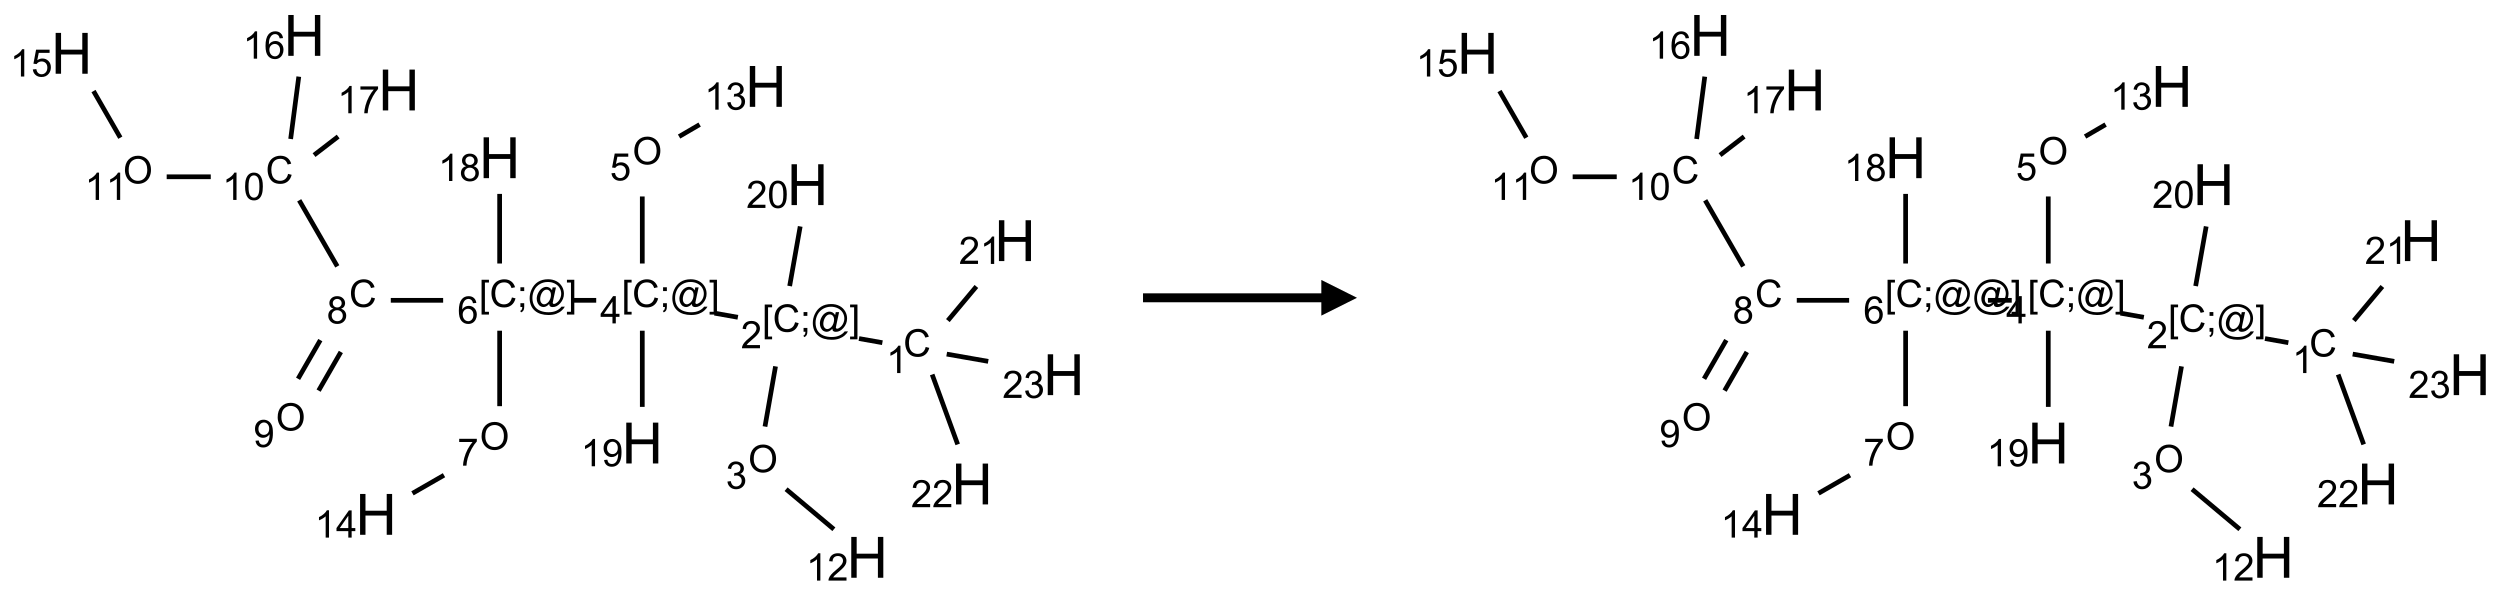<?xml version="1.0" encoding="UTF-8"?>
<svg xmlns="http://www.w3.org/2000/svg" xmlns:xlink="http://www.w3.org/1999/xlink" width="701" height="167" viewBox="0 0 701 167">
<defs>
<g>
<g id="glyph-0-0">
<path d="M 1.332 0 L 1.332 -6.668 L 6.668 -6.668 L 6.668 0 Z M 1.5 -0.168 L 6.5 -0.168 L 6.5 -6.5 L 1.5 -6.5 Z M 1.5 -0.168 "/>
</g>
<g id="glyph-0-1">
<path d="M 6.27 -2.676 L 7.281 -2.422 C 7.07 -1.594 6.688 -0.961 6.137 -0.523 C 5.586 -0.086 4.914 0.129 4.121 0.129 C 3.297 0.129 2.629 -0.039 2.113 -0.371 C 1.598 -0.707 1.203 -1.191 0.934 -1.828 C 0.664 -2.465 0.531 -3.145 0.531 -3.875 C 0.531 -4.672 0.684 -5.363 0.988 -5.957 C 1.293 -6.547 1.723 -6.996 2.285 -7.305 C 2.844 -7.613 3.461 -7.766 4.137 -7.766 C 4.898 -7.766 5.543 -7.57 6.062 -7.184 C 6.582 -6.793 6.945 -6.246 7.152 -5.543 L 6.156 -5.309 C 5.98 -5.863 5.723 -6.266 5.387 -6.52 C 5.051 -6.773 4.625 -6.902 4.113 -6.902 C 3.527 -6.902 3.039 -6.762 2.645 -6.48 C 2.25 -6.199 1.973 -5.82 1.812 -5.348 C 1.652 -4.871 1.574 -4.383 1.574 -3.879 C 1.574 -3.23 1.668 -2.664 1.855 -2.18 C 2.047 -1.695 2.34 -1.332 2.738 -1.094 C 3.137 -0.855 3.57 -0.734 4.035 -0.734 C 4.602 -0.734 5.082 -0.898 5.473 -1.223 C 5.867 -1.551 6.133 -2.035 6.27 -2.676 Z M 6.27 -2.676 "/>
</g>
<g id="glyph-0-2">
<path d="M 3.973 0 L 3.035 0 L 3.035 -5.973 C 2.809 -5.758 2.516 -5.543 2.148 -5.328 C 1.781 -5.113 1.453 -4.953 1.16 -4.844 L 1.16 -5.75 C 1.684 -5.996 2.145 -6.297 2.535 -6.645 C 2.93 -6.996 3.207 -7.336 3.371 -7.668 L 3.973 -7.668 Z M 3.973 0 "/>
</g>
<g id="glyph-0-3">
<path d="M 0.723 2.121 L 0.723 -7.637 L 2.793 -7.637 L 2.793 -6.859 L 1.66 -6.859 L 1.66 1.344 L 2.793 1.344 L 2.793 2.121 Z M 0.723 2.121 "/>
</g>
<g id="glyph-0-4">
<path d="M 0.949 -4.465 L 0.949 -5.531 L 2.016 -5.531 L 2.016 -4.465 Z M 0.949 0 L 0.949 -1.066 L 2.016 -1.066 L 2.016 0 C 2.016 0.391 1.945 0.711 1.809 0.949 C 1.668 1.191 1.449 1.379 1.145 1.512 L 0.887 1.109 C 1.082 1.023 1.23 0.895 1.324 0.727 C 1.418 0.559 1.469 0.316 1.48 0 Z M 0.949 0 "/>
</g>
<g id="glyph-0-5">
<path d="M 6.047 -0.848 C 5.82 -0.59 5.57 -0.379 5.289 -0.223 C 5.008 -0.062 4.73 0.016 4.449 0.016 C 4.141 0.016 3.84 -0.074 3.547 -0.254 C 3.254 -0.434 3.02 -0.715 2.836 -1.09 C 2.652 -1.465 2.562 -1.875 2.562 -2.324 C 2.562 -2.875 2.703 -3.43 2.988 -3.98 C 3.27 -4.535 3.621 -4.953 4.043 -5.23 C 4.461 -5.508 4.871 -5.645 5.266 -5.645 C 5.566 -5.645 5.855 -5.566 6.129 -5.41 C 6.402 -5.25 6.641 -5.012 6.84 -4.688 L 7.016 -5.496 L 7.949 -5.496 L 7.199 -2 C 7.094 -1.516 7.043 -1.246 7.043 -1.191 C 7.043 -1.098 7.078 -1.02 7.148 -0.949 C 7.219 -0.883 7.305 -0.848 7.406 -0.848 C 7.59 -0.848 7.832 -0.953 8.129 -1.168 C 8.527 -1.445 8.84 -1.816 9.07 -2.285 C 9.301 -2.75 9.418 -3.234 9.418 -3.73 C 9.418 -4.309 9.27 -4.852 8.973 -5.355 C 8.676 -5.859 8.23 -6.262 7.645 -6.562 C 7.055 -6.863 6.406 -7.016 5.691 -7.016 C 4.879 -7.016 4.137 -6.824 3.465 -6.445 C 2.793 -6.066 2.273 -5.52 1.902 -4.809 C 1.535 -4.098 1.348 -3.34 1.348 -2.527 C 1.348 -1.676 1.535 -0.941 1.902 -0.328 C 2.273 0.285 2.809 0.742 3.508 1.035 C 4.207 1.328 4.984 1.473 5.832 1.473 C 6.742 1.473 7.504 1.32 8.121 1.016 C 8.734 0.711 9.195 0.34 9.5 -0.098 L 10.441 -0.098 C 10.266 0.266 9.961 0.637 9.531 1.016 C 9.102 1.395 8.59 1.695 7.996 1.914 C 7.402 2.133 6.688 2.246 5.848 2.246 C 5.078 2.246 4.367 2.145 3.715 1.949 C 3.066 1.75 2.512 1.453 2.051 1.055 C 1.594 0.656 1.25 0.199 1.016 -0.316 C 0.723 -0.973 0.578 -1.684 0.578 -2.441 C 0.578 -3.289 0.75 -4.098 1.098 -4.863 C 1.523 -5.805 2.125 -6.527 2.902 -7.027 C 3.684 -7.527 4.629 -7.777 5.738 -7.777 C 6.602 -7.777 7.375 -7.602 8.059 -7.246 C 8.746 -6.895 9.285 -6.371 9.684 -5.672 C 10.02 -5.07 10.188 -4.418 10.188 -3.715 C 10.188 -2.707 9.832 -1.812 9.125 -1.031 C 8.492 -0.328 7.801 0.02 7.051 0.02 C 6.812 0.02 6.617 -0.016 6.473 -0.09 C 6.324 -0.16 6.215 -0.266 6.145 -0.402 C 6.102 -0.488 6.066 -0.637 6.047 -0.848 Z M 3.527 -2.262 C 3.527 -1.785 3.641 -1.414 3.863 -1.152 C 4.09 -0.887 4.348 -0.754 4.641 -0.754 C 4.836 -0.754 5.039 -0.812 5.254 -0.93 C 5.469 -1.047 5.676 -1.219 5.871 -1.449 C 6.066 -1.676 6.23 -1.969 6.355 -2.32 C 6.48 -2.672 6.543 -3.027 6.543 -3.379 C 6.543 -3.852 6.426 -4.219 6.191 -4.48 C 5.957 -4.738 5.672 -4.871 5.332 -4.871 C 5.109 -4.871 4.902 -4.812 4.707 -4.699 C 4.512 -4.586 4.32 -4.406 4.137 -4.156 C 3.953 -3.906 3.805 -3.602 3.691 -3.246 C 3.582 -2.887 3.527 -2.559 3.527 -2.262 Z M 3.527 -2.262 "/>
</g>
<g id="glyph-0-6">
<path d="M 2.27 2.121 L 0.203 2.121 L 0.203 1.344 L 1.332 1.344 L 1.332 -6.859 L 0.203 -6.859 L 0.203 -7.637 L 2.27 -7.637 Z M 2.27 2.121 "/>
</g>
<g id="glyph-0-7">
<path d="M 5.371 -0.902 L 5.371 0 L 0.324 0 C 0.316 -0.227 0.352 -0.441 0.434 -0.652 C 0.562 -0.996 0.766 -1.332 1.051 -1.668 C 1.332 -2 1.742 -2.387 2.277 -2.824 C 3.105 -3.504 3.668 -4.043 3.957 -4.441 C 4.25 -4.84 4.395 -5.215 4.395 -5.566 C 4.395 -5.938 4.262 -6.254 3.996 -6.508 C 3.73 -6.762 3.387 -6.891 2.957 -6.891 C 2.508 -6.891 2.145 -6.754 1.875 -6.484 C 1.605 -6.215 1.469 -5.84 1.465 -5.359 L 0.5 -5.457 C 0.566 -6.176 0.812 -6.727 1.246 -7.102 C 1.676 -7.477 2.254 -7.668 2.98 -7.668 C 3.711 -7.668 4.293 -7.465 4.719 -7.059 C 5.145 -6.652 5.359 -6.148 5.359 -5.547 C 5.359 -5.242 5.297 -4.941 5.172 -4.645 C 5.047 -4.352 4.84 -4.039 4.551 -3.715 C 4.262 -3.387 3.777 -2.938 3.105 -2.371 C 2.543 -1.898 2.18 -1.578 2.02 -1.41 C 1.859 -1.242 1.73 -1.07 1.625 -0.902 Z M 5.371 -0.902 "/>
</g>
<g id="glyph-0-8">
<path d="M 0.516 -3.719 C 0.516 -4.984 0.855 -5.977 1.535 -6.695 C 2.215 -7.414 3.094 -7.77 4.172 -7.77 C 4.875 -7.77 5.512 -7.602 6.078 -7.266 C 6.645 -6.93 7.074 -6.461 7.371 -5.855 C 7.668 -5.254 7.816 -4.57 7.816 -3.809 C 7.816 -3.035 7.66 -2.34 7.348 -1.73 C 7.035 -1.117 6.594 -0.656 6.02 -0.34 C 5.449 -0.027 4.828 0.129 4.168 0.129 C 3.449 0.129 2.805 -0.043 2.238 -0.391 C 1.672 -0.738 1.246 -1.211 0.953 -1.812 C 0.66 -2.414 0.516 -3.047 0.516 -3.719 Z M 1.559 -3.703 C 1.559 -2.781 1.805 -2.059 2.301 -1.527 C 2.793 -1 3.414 -0.734 4.16 -0.734 C 4.922 -0.734 5.547 -1 6.039 -1.535 C 6.531 -2.07 6.777 -2.828 6.777 -3.812 C 6.777 -4.434 6.672 -4.977 6.461 -5.441 C 6.25 -5.902 5.945 -6.262 5.539 -6.52 C 5.133 -6.773 4.68 -6.902 4.176 -6.902 C 3.461 -6.902 2.848 -6.656 2.332 -6.164 C 1.816 -5.672 1.559 -4.852 1.559 -3.703 Z M 1.559 -3.703 "/>
</g>
<g id="glyph-0-9">
<path d="M 0.449 -2.016 L 1.387 -2.141 C 1.492 -1.609 1.676 -1.227 1.934 -0.992 C 2.191 -0.758 2.508 -0.641 2.879 -0.641 C 3.32 -0.641 3.695 -0.793 3.996 -1.098 C 4.301 -1.402 4.453 -1.781 4.453 -2.234 C 4.453 -2.664 4.312 -3.02 4.031 -3.301 C 3.75 -3.578 3.391 -3.719 2.957 -3.719 C 2.781 -3.719 2.562 -3.684 2.297 -3.613 L 2.402 -4.438 C 2.465 -4.43 2.516 -4.426 2.551 -4.426 C 2.949 -4.426 3.312 -4.531 3.629 -4.738 C 3.949 -4.949 4.109 -5.27 4.109 -5.703 C 4.109 -6.047 3.992 -6.332 3.762 -6.559 C 3.527 -6.785 3.227 -6.895 2.859 -6.895 C 2.496 -6.895 2.191 -6.781 1.949 -6.551 C 1.707 -6.324 1.547 -5.98 1.48 -5.52 L 0.543 -5.688 C 0.656 -6.316 0.918 -6.805 1.324 -7.148 C 1.73 -7.492 2.234 -7.668 2.84 -7.668 C 3.254 -7.668 3.641 -7.578 3.988 -7.398 C 4.34 -7.219 4.609 -6.977 4.793 -6.668 C 4.98 -6.359 5.074 -6.031 5.074 -5.684 C 5.074 -5.352 4.984 -5.051 4.809 -4.781 C 4.629 -4.512 4.367 -4.297 4.02 -4.137 C 4.473 -4.031 4.824 -3.816 5.074 -3.488 C 5.324 -3.16 5.449 -2.75 5.449 -2.254 C 5.449 -1.59 5.203 -1.023 4.719 -0.559 C 4.234 -0.098 3.617 0.137 2.875 0.137 C 2.203 0.137 1.648 -0.062 1.207 -0.465 C 0.762 -0.863 0.512 -1.379 0.449 -2.016 Z M 0.449 -2.016 "/>
</g>
<g id="glyph-0-10">
<path d="M 3.449 0 L 3.449 -1.828 L 0.137 -1.828 L 0.137 -2.688 L 3.621 -7.637 L 4.387 -7.637 L 4.387 -2.688 L 5.418 -2.688 L 5.418 -1.828 L 4.387 -1.828 L 4.387 0 Z M 3.449 -2.688 L 3.449 -6.129 L 1.059 -2.688 Z M 3.449 -2.688 "/>
</g>
<g id="glyph-0-11">
<path d="M 0.441 -2 L 1.426 -2.082 C 1.5 -1.605 1.668 -1.242 1.934 -1.004 C 2.199 -0.762 2.52 -0.641 2.895 -0.641 C 3.348 -0.641 3.73 -0.812 4.043 -1.152 C 4.355 -1.492 4.512 -1.941 4.512 -2.504 C 4.512 -3.039 4.359 -3.461 4.059 -3.77 C 3.758 -4.078 3.367 -4.234 2.879 -4.234 C 2.578 -4.234 2.305 -4.164 2.062 -4.027 C 1.82 -3.891 1.629 -3.715 1.488 -3.496 L 0.609 -3.609 L 1.348 -7.531 L 5.145 -7.531 L 5.145 -6.637 L 2.098 -6.637 L 1.688 -4.582 C 2.145 -4.902 2.625 -5.062 3.129 -5.062 C 3.797 -5.062 4.359 -4.832 4.816 -4.371 C 5.277 -3.91 5.504 -3.312 5.504 -2.59 C 5.504 -1.898 5.305 -1.301 4.902 -0.797 C 4.41 -0.18 3.742 0.129 2.895 0.129 C 2.199 0.129 1.633 -0.062 1.195 -0.453 C 0.758 -0.844 0.504 -1.359 0.441 -2 Z M 0.441 -2 "/>
</g>
<g id="glyph-0-12">
<path d="M 5.309 -5.766 L 4.375 -5.691 C 4.293 -6.059 4.172 -6.328 4.02 -6.496 C 3.766 -6.762 3.453 -6.895 3.082 -6.895 C 2.785 -6.895 2.523 -6.812 2.297 -6.645 C 2 -6.43 1.77 -6.117 1.598 -5.703 C 1.43 -5.289 1.34 -4.703 1.332 -3.938 C 1.559 -4.281 1.836 -4.535 2.16 -4.703 C 2.488 -4.871 2.828 -4.953 3.188 -4.953 C 3.812 -4.953 4.344 -4.723 4.785 -4.262 C 5.223 -3.801 5.441 -3.207 5.441 -2.48 C 5.441 -2 5.34 -1.555 5.133 -1.145 C 4.926 -0.73 4.641 -0.418 4.281 -0.199 C 3.922 0.02 3.512 0.129 3.051 0.129 C 2.27 0.129 1.633 -0.156 1.141 -0.73 C 0.648 -1.305 0.402 -2.254 0.402 -3.574 C 0.402 -5.051 0.672 -6.121 1.219 -6.793 C 1.695 -7.375 2.336 -7.668 3.141 -7.668 C 3.742 -7.668 4.234 -7.5 4.617 -7.16 C 5 -6.824 5.23 -6.359 5.309 -5.766 Z M 1.48 -2.473 C 1.48 -2.152 1.547 -1.844 1.684 -1.547 C 1.82 -1.25 2.016 -1.027 2.262 -0.871 C 2.508 -0.719 2.766 -0.641 3.035 -0.641 C 3.434 -0.641 3.773 -0.801 4.059 -1.121 C 4.344 -1.441 4.484 -1.875 4.484 -2.422 C 4.484 -2.949 4.344 -3.367 4.062 -3.668 C 3.781 -3.973 3.426 -4.125 3 -4.125 C 2.578 -4.125 2.219 -3.973 1.922 -3.668 C 1.625 -3.363 1.48 -2.969 1.48 -2.473 Z M 1.48 -2.473 "/>
</g>
<g id="glyph-0-13">
<path d="M 0.504 -6.637 L 0.504 -7.535 L 5.449 -7.535 L 5.449 -6.809 C 4.961 -6.289 4.48 -5.602 4.004 -4.746 C 3.527 -3.887 3.156 -3.004 2.895 -2.098 C 2.707 -1.461 2.59 -0.762 2.535 0 L 1.574 0 C 1.582 -0.602 1.703 -1.328 1.926 -2.176 C 2.152 -3.027 2.477 -3.848 2.898 -4.637 C 3.32 -5.426 3.77 -6.094 4.246 -6.637 Z M 0.504 -6.637 "/>
</g>
<g id="glyph-0-14">
<path d="M 1.887 -4.141 C 1.496 -4.281 1.207 -4.484 1.02 -4.75 C 0.832 -5.016 0.738 -5.328 0.738 -5.699 C 0.738 -6.254 0.938 -6.719 1.34 -7.098 C 1.738 -7.477 2.27 -7.668 2.934 -7.668 C 3.598 -7.668 4.137 -7.473 4.543 -7.086 C 4.949 -6.699 5.152 -6.227 5.152 -5.672 C 5.152 -5.316 5.059 -5.008 4.871 -4.746 C 4.688 -4.484 4.406 -4.281 4.027 -4.141 C 4.496 -3.988 4.852 -3.742 5.098 -3.402 C 5.34 -3.062 5.465 -2.656 5.465 -2.184 C 5.465 -1.531 5.234 -0.98 4.77 -0.535 C 4.309 -0.09 3.703 0.129 2.949 0.129 C 2.195 0.129 1.586 -0.094 1.125 -0.539 C 0.664 -0.984 0.434 -1.543 0.434 -2.207 C 0.434 -2.703 0.559 -3.121 0.809 -3.457 C 1.062 -3.793 1.422 -4.02 1.887 -4.141 Z M 1.699 -5.73 C 1.699 -5.367 1.812 -5.074 2.047 -4.844 C 2.281 -4.613 2.582 -4.5 2.953 -4.5 C 3.312 -4.5 3.609 -4.613 3.84 -4.84 C 4.07 -5.066 4.188 -5.348 4.188 -5.676 C 4.188 -6.02 4.07 -6.309 3.832 -6.543 C 3.594 -6.777 3.297 -6.895 2.941 -6.895 C 2.586 -6.895 2.289 -6.781 2.051 -6.551 C 1.816 -6.324 1.699 -6.047 1.699 -5.73 Z M 1.395 -2.203 C 1.395 -1.938 1.461 -1.676 1.586 -1.426 C 1.711 -1.176 1.902 -0.984 2.152 -0.848 C 2.402 -0.711 2.672 -0.641 2.957 -0.641 C 3.406 -0.641 3.777 -0.785 4.066 -1.074 C 4.359 -1.363 4.504 -1.727 4.504 -2.172 C 4.504 -2.625 4.355 -2.996 4.055 -3.293 C 3.754 -3.586 3.379 -3.734 2.926 -3.734 C 2.484 -3.734 2.121 -3.59 1.832 -3.297 C 1.543 -3.004 1.395 -2.641 1.395 -2.203 Z M 1.395 -2.203 "/>
</g>
<g id="glyph-0-15">
<path d="M 0.582 -1.766 L 1.484 -1.848 C 1.562 -1.426 1.707 -1.117 1.922 -0.926 C 2.137 -0.734 2.414 -0.641 2.75 -0.641 C 3.039 -0.641 3.289 -0.707 3.508 -0.84 C 3.727 -0.973 3.902 -1.148 4.043 -1.367 C 4.18 -1.586 4.297 -1.887 4.391 -2.262 C 4.484 -2.637 4.531 -3.016 4.531 -3.406 C 4.531 -3.449 4.531 -3.512 4.527 -3.594 C 4.34 -3.297 4.082 -3.055 3.758 -2.867 C 3.434 -2.68 3.082 -2.59 2.703 -2.59 C 2.07 -2.59 1.535 -2.816 1.098 -3.277 C 0.66 -3.734 0.441 -4.34 0.441 -5.09 C 0.441 -5.863 0.672 -6.484 1.129 -6.957 C 1.586 -7.43 2.156 -7.668 2.844 -7.668 C 3.34 -7.668 3.793 -7.531 4.207 -7.266 C 4.617 -7 4.93 -6.617 5.145 -6.121 C 5.355 -5.629 5.465 -4.91 5.465 -3.973 C 5.465 -2.996 5.359 -2.223 5.145 -1.645 C 4.934 -1.066 4.617 -0.625 4.199 -0.324 C 3.781 -0.02 3.293 0.129 2.73 0.129 C 2.133 0.129 1.645 -0.035 1.266 -0.367 C 0.887 -0.699 0.66 -1.164 0.582 -1.766 Z M 4.422 -5.137 C 4.422 -5.676 4.277 -6.102 3.992 -6.418 C 3.707 -6.734 3.359 -6.891 2.957 -6.891 C 2.543 -6.891 2.18 -6.719 1.871 -6.379 C 1.562 -6.039 1.406 -5.598 1.406 -5.059 C 1.406 -4.57 1.555 -4.176 1.848 -3.871 C 2.141 -3.566 2.5 -3.418 2.934 -3.418 C 3.367 -3.418 3.723 -3.57 4.004 -3.871 C 4.281 -4.176 4.422 -4.598 4.422 -5.137 Z M 4.422 -5.137 "/>
</g>
<g id="glyph-0-16">
<path d="M 0.441 -3.766 C 0.441 -4.668 0.535 -5.395 0.723 -5.945 C 0.906 -6.496 1.184 -6.922 1.551 -7.219 C 1.918 -7.516 2.375 -7.668 2.934 -7.668 C 3.344 -7.668 3.703 -7.586 4.012 -7.418 C 4.32 -7.254 4.574 -7.016 4.777 -6.707 C 4.977 -6.395 5.137 -6.016 5.25 -5.57 C 5.363 -5.125 5.422 -4.523 5.422 -3.766 C 5.422 -2.871 5.328 -2.148 5.145 -1.598 C 4.961 -1.047 4.688 -0.621 4.32 -0.32 C 3.953 -0.02 3.492 0.129 2.934 0.129 C 2.195 0.129 1.617 -0.133 1.199 -0.66 C 0.695 -1.297 0.441 -2.332 0.441 -3.766 Z M 1.406 -3.766 C 1.406 -2.512 1.555 -1.68 1.848 -1.262 C 2.141 -0.848 2.5 -0.641 2.934 -0.641 C 3.363 -0.641 3.727 -0.848 4.02 -1.266 C 4.312 -1.684 4.457 -2.516 4.457 -3.766 C 4.457 -5.023 4.312 -5.859 4.02 -6.27 C 3.727 -6.684 3.359 -6.891 2.922 -6.891 C 2.492 -6.891 2.148 -6.707 1.891 -6.344 C 1.566 -5.879 1.406 -5.02 1.406 -3.766 Z M 1.406 -3.766 "/>
</g>
<g id="glyph-1-0">
<path d="M 2 0 L 2 -10 L 10 -10 L 10 0 Z M 2.25 -0.25 L 9.75 -0.25 L 9.75 -9.75 L 2.25 -9.75 Z M 2.25 -0.25 "/>
</g>
<g id="glyph-1-1">
<path d="M 1.281 0 L 1.281 -11.453 L 2.797 -11.453 L 2.797 -6.75 L 8.75 -6.75 L 8.75 -11.453 L 10.266 -11.453 L 10.266 0 L 8.75 0 L 8.75 -5.398 L 2.797 -5.398 L 2.797 0 Z M 1.281 0 "/>
</g>
</g>
</defs>
<path fill="none" stroke-width="0.033" stroke-linecap="butt" stroke-linejoin="miter" stroke="rgb(0%, 0%, 0%)" stroke-opacity="1" stroke-miterlimit="10" d="M 5.683 2.154 L 5.519 2.125 " transform="matrix(40, 0, 0, 40, 20.098, 9.93)"/>
<path fill="none" stroke-width="0.033" stroke-linecap="butt" stroke-linejoin="miter" stroke="rgb(0%, 0%, 0%)" stroke-opacity="1" stroke-miterlimit="10" d="M 4.934 2.32 L 4.86 2.742 " transform="matrix(40, 0, 0, 40, 20.098, 9.93)"/>
<path fill="none" stroke-width="0.033" stroke-linecap="butt" stroke-linejoin="miter" stroke="rgb(0%, 0%, 0%)" stroke-opacity="1" stroke-miterlimit="10" d="M 5.008 3.181 L 5.343 3.462 " transform="matrix(40, 0, 0, 40, 20.098, 9.93)"/>
<path fill="none" stroke-width="0.033" stroke-linecap="butt" stroke-linejoin="miter" stroke="rgb(0%, 0%, 0%)" stroke-opacity="1" stroke-miterlimit="10" d="M 4.67 1.976 L 4.506 1.947 " transform="matrix(40, 0, 0, 40, 20.098, 9.93)"/>
<path fill="none" stroke-width="0.033" stroke-linecap="butt" stroke-linejoin="miter" stroke="rgb(0%, 0%, 0%)" stroke-opacity="1" stroke-miterlimit="10" d="M 4 1.599 L 4 1.129 " transform="matrix(40, 0, 0, 40, 20.098, 9.93)"/>
<path fill="none" stroke-width="0.033" stroke-linecap="butt" stroke-linejoin="miter" stroke="rgb(0%, 0%, 0%)" stroke-opacity="1" stroke-miterlimit="10" d="M 4.258 0.709 L 4.402 0.625 " transform="matrix(40, 0, 0, 40, 20.098, 9.93)"/>
<path fill="none" stroke-width="0.033" stroke-linecap="butt" stroke-linejoin="miter" stroke="rgb(0%, 0%, 0%)" stroke-opacity="1" stroke-miterlimit="10" d="M 3.677 1.857 L 3.51 1.857 " transform="matrix(40, 0, 0, 40, 20.098, 9.93)"/>
<path fill="none" stroke-width="0.033" stroke-linecap="butt" stroke-linejoin="miter" stroke="rgb(0%, 0%, 0%)" stroke-opacity="1" stroke-miterlimit="10" d="M 3 2.07 L 3 2.599 " transform="matrix(40, 0, 0, 40, 20.098, 9.93)"/>
<path fill="none" stroke-width="0.033" stroke-linecap="butt" stroke-linejoin="miter" stroke="rgb(0%, 0%, 0%)" stroke-opacity="1" stroke-miterlimit="10" d="M 2.61 3.083 L 2.389 3.21 " transform="matrix(40, 0, 0, 40, 20.098, 9.93)"/>
<path fill="none" stroke-width="0.033" stroke-linecap="butt" stroke-linejoin="miter" stroke="rgb(0%, 0%, 0%)" stroke-opacity="1" stroke-miterlimit="10" d="M 2.604 1.857 L 2.237 1.857 " transform="matrix(40, 0, 0, 40, 20.098, 9.93)"/>
<path fill="none" stroke-width="0.033" stroke-linecap="butt" stroke-linejoin="miter" stroke="rgb(0%, 0%, 0%)" stroke-opacity="1" stroke-miterlimit="10" d="M 1.743 2.136 L 1.587 2.407 " transform="matrix(40, 0, 0, 40, 20.098, 9.93)"/>
<path fill="none" stroke-width="0.033" stroke-linecap="butt" stroke-linejoin="miter" stroke="rgb(0%, 0%, 0%)" stroke-opacity="1" stroke-miterlimit="10" d="M 1.887 2.219 L 1.731 2.49 " transform="matrix(40, 0, 0, 40, 20.098, 9.93)"/>
<path fill="none" stroke-width="0.033" stroke-linecap="butt" stroke-linejoin="miter" stroke="rgb(0%, 0%, 0%)" stroke-opacity="1" stroke-miterlimit="10" d="M 1.862 1.619 L 1.595 1.156 " transform="matrix(40, 0, 0, 40, 20.098, 9.93)"/>
<path fill="none" stroke-width="0.033" stroke-linecap="butt" stroke-linejoin="miter" stroke="rgb(0%, 0%, 0%)" stroke-opacity="1" stroke-miterlimit="10" d="M 0.975 0.991 L 0.666 0.991 " transform="matrix(40, 0, 0, 40, 20.098, 9.93)"/>
<path fill="none" stroke-width="0.033" stroke-linecap="butt" stroke-linejoin="miter" stroke="rgb(0%, 0%, 0%)" stroke-opacity="1" stroke-miterlimit="10" d="M 0.341 0.717 L 0.153 0.39 " transform="matrix(40, 0, 0, 40, 20.098, 9.93)"/>
<path fill="none" stroke-width="0.033" stroke-linecap="butt" stroke-linejoin="miter" stroke="rgb(0%, 0%, 0%)" stroke-opacity="1" stroke-miterlimit="10" d="M 1.535 0.726 L 1.592 0.289 " transform="matrix(40, 0, 0, 40, 20.098, 9.93)"/>
<path fill="none" stroke-width="0.033" stroke-linecap="butt" stroke-linejoin="miter" stroke="rgb(0%, 0%, 0%)" stroke-opacity="1" stroke-miterlimit="10" d="M 1.699 0.839 L 1.868 0.709 " transform="matrix(40, 0, 0, 40, 20.098, 9.93)"/>
<path fill="none" stroke-width="0.033" stroke-linecap="butt" stroke-linejoin="miter" stroke="rgb(0%, 0%, 0%)" stroke-opacity="1" stroke-miterlimit="10" d="M 3 1.599 L 3 1.111 " transform="matrix(40, 0, 0, 40, 20.098, 9.93)"/>
<path fill="none" stroke-width="0.033" stroke-linecap="butt" stroke-linejoin="miter" stroke="rgb(0%, 0%, 0%)" stroke-opacity="1" stroke-miterlimit="10" d="M 4 2.07 L 4 2.604 " transform="matrix(40, 0, 0, 40, 20.098, 9.93)"/>
<path fill="none" stroke-width="0.033" stroke-linecap="butt" stroke-linejoin="miter" stroke="rgb(0%, 0%, 0%)" stroke-opacity="1" stroke-miterlimit="10" d="M 5.033 1.757 L 5.107 1.339 " transform="matrix(40, 0, 0, 40, 20.098, 9.93)"/>
<path fill="none" stroke-width="0.033" stroke-linecap="butt" stroke-linejoin="miter" stroke="rgb(0%, 0%, 0%)" stroke-opacity="1" stroke-miterlimit="10" d="M 6.142 1.999 L 6.342 1.76 " transform="matrix(40, 0, 0, 40, 20.098, 9.93)"/>
<path fill="none" stroke-width="0.033" stroke-linecap="butt" stroke-linejoin="miter" stroke="rgb(0%, 0%, 0%)" stroke-opacity="1" stroke-miterlimit="10" d="M 6.032 2.377 L 6.211 2.867 " transform="matrix(40, 0, 0, 40, 20.098, 9.93)"/>
<path fill="none" stroke-width="0.033" stroke-linecap="butt" stroke-linejoin="miter" stroke="rgb(0%, 0%, 0%)" stroke-opacity="1" stroke-miterlimit="10" d="M 6.134 2.234 L 6.425 2.285 " transform="matrix(40, 0, 0, 40, 20.098, 9.93)"/>
<g fill="rgb(0%, 0%, 0%)" fill-opacity="1">
<use xlink:href="#glyph-0-1" x="253.289" y="99.965"/>
</g>
<g fill="rgb(0%, 0%, 0%)" fill-opacity="1">
<use xlink:href="#glyph-0-2" x="248.512" y="104.602"/>
</g>
<g fill="rgb(0%, 0%, 0%)" fill-opacity="1">
<use xlink:href="#glyph-0-3" x="213.703" y="93.027"/>
<use xlink:href="#glyph-0-1" x="216.667" y="93.027"/>
<use xlink:href="#glyph-0-4" x="224.37" y="93.027"/>
<use xlink:href="#glyph-0-5" x="227.333" y="93.027"/>
<use xlink:href="#glyph-0-6" x="238.161" y="93.027"/>
</g>
<g fill="rgb(0%, 0%, 0%)" fill-opacity="1">
<use xlink:href="#glyph-0-7" x="207.727" y="97.656"/>
</g>
<g fill="rgb(0%, 0%, 0%)" fill-opacity="1">
<use xlink:href="#glyph-0-8" x="209.789" y="132.414"/>
</g>
<g fill="rgb(0%, 0%, 0%)" fill-opacity="1">
<use xlink:href="#glyph-0-9" x="203.523" y="137.047"/>
</g>
<g fill="rgb(0%, 0%, 0%)" fill-opacity="1">
<use xlink:href="#glyph-1-1" x="237.414" y="162.004"/>
</g>
<g fill="rgb(0%, 0%, 0%)" fill-opacity="1">
<use xlink:href="#glyph-0-2" x="226.055" y="162.797"/>
<use xlink:href="#glyph-0-7" x="231.987" y="162.797"/>
</g>
<g fill="rgb(0%, 0%, 0%)" fill-opacity="1">
<use xlink:href="#glyph-0-3" x="174.309" y="86.082"/>
<use xlink:href="#glyph-0-1" x="177.272" y="86.082"/>
<use xlink:href="#glyph-0-4" x="184.975" y="86.082"/>
<use xlink:href="#glyph-0-5" x="187.939" y="86.082"/>
<use xlink:href="#glyph-0-6" x="198.767" y="86.082"/>
</g>
<g fill="rgb(0%, 0%, 0%)" fill-opacity="1">
<use xlink:href="#glyph-0-10" x="168.285" y="90.68"/>
</g>
<g fill="rgb(0%, 0%, 0%)" fill-opacity="1">
<use xlink:href="#glyph-0-8" x="177.344" y="46.078"/>
</g>
<g fill="rgb(0%, 0%, 0%)" fill-opacity="1">
<use xlink:href="#glyph-0-11" x="171.02" y="50.578"/>
</g>
<g fill="rgb(0%, 0%, 0%)" fill-opacity="1">
<use xlink:href="#glyph-1-1" x="208.965" y="29.957"/>
</g>
<g fill="rgb(0%, 0%, 0%)" fill-opacity="1">
<use xlink:href="#glyph-0-2" x="197.531" y="30.75"/>
<use xlink:href="#glyph-0-9" x="203.464" y="30.75"/>
</g>
<g fill="rgb(0%, 0%, 0%)" fill-opacity="1">
<use xlink:href="#glyph-0-3" x="134.309" y="86.082"/>
<use xlink:href="#glyph-0-1" x="137.272" y="86.082"/>
<use xlink:href="#glyph-0-4" x="144.975" y="86.082"/>
<use xlink:href="#glyph-0-5" x="147.939" y="86.082"/>
<use xlink:href="#glyph-0-6" x="158.767" y="86.082"/>
</g>
<g fill="rgb(0%, 0%, 0%)" fill-opacity="1">
<use xlink:href="#glyph-0-12" x="128.258" y="90.711"/>
</g>
<g fill="rgb(0%, 0%, 0%)" fill-opacity="1">
<use xlink:href="#glyph-0-8" x="134.52" y="126.078"/>
</g>
<g fill="rgb(0%, 0%, 0%)" fill-opacity="1">
<use xlink:href="#glyph-0-13" x="128.254" y="130.582"/>
</g>
<g fill="rgb(0%, 0%, 0%)" fill-opacity="1">
<use xlink:href="#glyph-1-1" x="99.684" y="149.957"/>
</g>
<g fill="rgb(0%, 0%, 0%)" fill-opacity="1">
<use xlink:href="#glyph-0-2" x="88.281" y="150.75"/>
<use xlink:href="#glyph-0-10" x="94.214" y="150.75"/>
</g>
<g fill="rgb(0%, 0%, 0%)" fill-opacity="1">
<use xlink:href="#glyph-0-1" x="97.879" y="86.074"/>
</g>
<g fill="rgb(0%, 0%, 0%)" fill-opacity="1">
<use xlink:href="#glyph-0-14" x="91.613" y="90.711"/>
</g>
<g fill="rgb(0%, 0%, 0%)" fill-opacity="1">
<use xlink:href="#glyph-0-8" x="77.344" y="120.719"/>
</g>
<g fill="rgb(0%, 0%, 0%)" fill-opacity="1">
<use xlink:href="#glyph-0-15" x="71.059" y="125.352"/>
</g>
<g fill="rgb(0%, 0%, 0%)" fill-opacity="1">
<use xlink:href="#glyph-0-1" x="74.504" y="51.434"/>
</g>
<g fill="rgb(0%, 0%, 0%)" fill-opacity="1">
<use xlink:href="#glyph-0-2" x="62.348" y="56.066"/>
<use xlink:href="#glyph-0-16" x="68.28" y="56.066"/>
</g>
<g fill="rgb(0%, 0%, 0%)" fill-opacity="1">
<use xlink:href="#glyph-0-8" x="34.52" y="51.438"/>
</g>
<g fill="rgb(0%, 0%, 0%)" fill-opacity="1">
<use xlink:href="#glyph-0-2" x="23.793" y="56.066"/>
<use xlink:href="#glyph-0-2" x="29.725" y="56.066"/>
</g>
<g fill="rgb(0%, 0%, 0%)" fill-opacity="1">
<use xlink:href="#glyph-1-1" x="14.324" y="20.676"/>
</g>
<g fill="rgb(0%, 0%, 0%)" fill-opacity="1">
<use xlink:href="#glyph-0-2" x="2.832" y="21.465"/>
<use xlink:href="#glyph-0-11" x="8.764" y="21.465"/>
</g>
<g fill="rgb(0%, 0%, 0%)" fill-opacity="1">
<use xlink:href="#glyph-1-1" x="79.547" y="15.656"/>
</g>
<g fill="rgb(0%, 0%, 0%)" fill-opacity="1">
<use xlink:href="#glyph-0-2" x="68.117" y="16.449"/>
<use xlink:href="#glyph-0-12" x="74.049" y="16.449"/>
</g>
<g fill="rgb(0%, 0%, 0%)" fill-opacity="1">
<use xlink:href="#glyph-1-1" x="106.059" y="30.965"/>
</g>
<g fill="rgb(0%, 0%, 0%)" fill-opacity="1">
<use xlink:href="#glyph-0-2" x="94.625" y="31.758"/>
<use xlink:href="#glyph-0-13" x="100.557" y="31.758"/>
</g>
<g fill="rgb(0%, 0%, 0%)" fill-opacity="1">
<use xlink:href="#glyph-1-1" x="134.324" y="49.957"/>
</g>
<g fill="rgb(0%, 0%, 0%)" fill-opacity="1">
<use xlink:href="#glyph-0-2" x="122.875" y="50.75"/>
<use xlink:href="#glyph-0-14" x="128.807" y="50.75"/>
</g>
<g fill="rgb(0%, 0%, 0%)" fill-opacity="1">
<use xlink:href="#glyph-1-1" x="174.324" y="129.957"/>
</g>
<g fill="rgb(0%, 0%, 0%)" fill-opacity="1">
<use xlink:href="#glyph-0-2" x="162.875" y="130.75"/>
<use xlink:href="#glyph-0-15" x="168.807" y="130.75"/>
</g>
<g fill="rgb(0%, 0%, 0%)" fill-opacity="1">
<use xlink:href="#glyph-1-1" x="220.664" y="57.508"/>
</g>
<g fill="rgb(0%, 0%, 0%)" fill-opacity="1">
<use xlink:href="#glyph-0-7" x="209.258" y="58.301"/>
<use xlink:href="#glyph-0-16" x="215.19" y="58.301"/>
</g>
<g fill="rgb(0%, 0%, 0%)" fill-opacity="1">
<use xlink:href="#glyph-1-1" x="278.82" y="73.207"/>
</g>
<g fill="rgb(0%, 0%, 0%)" fill-opacity="1">
<use xlink:href="#glyph-0-7" x="268.863" y="74"/>
<use xlink:href="#glyph-0-2" x="274.796" y="74"/>
</g>
<g fill="rgb(0%, 0%, 0%)" fill-opacity="1">
<use xlink:href="#glyph-1-1" x="266.789" y="141.438"/>
</g>
<g fill="rgb(0%, 0%, 0%)" fill-opacity="1">
<use xlink:href="#glyph-0-7" x="255.438" y="142.227"/>
<use xlink:href="#glyph-0-7" x="261.37" y="142.227"/>
</g>
<g fill="rgb(0%, 0%, 0%)" fill-opacity="1">
<use xlink:href="#glyph-1-1" x="292.504" y="110.793"/>
</g>
<g fill="rgb(0%, 0%, 0%)" fill-opacity="1">
<use xlink:href="#glyph-0-7" x="281.07" y="111.586"/>
<use xlink:href="#glyph-0-9" x="287.003" y="111.586"/>
</g>
<path fill-rule="nonzero" fill="rgb(0%, 0%, 0%)" fill-opacity="1" d="M 320.5 84.75 L 370.5 84.75 L 370.5 88.5 L 380.5 83.5 L 370.5 78.5 L 370.5 82.25 L 320.5 82.25 "/>
<path fill="none" stroke-width="0.033" stroke-linecap="butt" stroke-linejoin="miter" stroke="rgb(0%, 0%, 0%)" stroke-opacity="1" stroke-miterlimit="10" d="M 5.683 2.154 L 5.519 2.125 " transform="matrix(40, 0, 0, 40, 414.336, 9.93)"/>
<path fill="none" stroke-width="0.033" stroke-linecap="butt" stroke-linejoin="miter" stroke="rgb(0%, 0%, 0%)" stroke-opacity="1" stroke-miterlimit="10" d="M 4.934 2.32 L 4.86 2.742 " transform="matrix(40, 0, 0, 40, 414.336, 9.93)"/>
<path fill="none" stroke-width="0.033" stroke-linecap="butt" stroke-linejoin="miter" stroke="rgb(0%, 0%, 0%)" stroke-opacity="1" stroke-miterlimit="10" d="M 5.008 3.181 L 5.343 3.462 " transform="matrix(40, 0, 0, 40, 414.336, 9.93)"/>
<path fill="none" stroke-width="0.033" stroke-linecap="butt" stroke-linejoin="miter" stroke="rgb(0%, 0%, 0%)" stroke-opacity="1" stroke-miterlimit="10" d="M 4.67 1.976 L 4.506 1.947 " transform="matrix(40, 0, 0, 40, 414.336, 9.93)"/>
<path fill="none" stroke-width="0.033" stroke-linecap="butt" stroke-linejoin="miter" stroke="rgb(0%, 0%, 0%)" stroke-opacity="1" stroke-miterlimit="10" d="M 4 1.599 L 4 1.129 " transform="matrix(40, 0, 0, 40, 414.336, 9.93)"/>
<path fill="none" stroke-width="0.033" stroke-linecap="butt" stroke-linejoin="miter" stroke="rgb(0%, 0%, 0%)" stroke-opacity="1" stroke-miterlimit="10" d="M 4.258 0.709 L 4.402 0.625 " transform="matrix(40, 0, 0, 40, 414.336, 9.93)"/>
<path fill="none" stroke-width="0.033" stroke-linecap="butt" stroke-linejoin="miter" stroke="rgb(0%, 0%, 0%)" stroke-opacity="1" stroke-miterlimit="10" d="M 3.744 1.857 L 3.577 1.857 " transform="matrix(40, 0, 0, 40, 414.336, 9.93)"/>
<path fill="none" stroke-width="0.033" stroke-linecap="butt" stroke-linejoin="miter" stroke="rgb(0%, 0%, 0%)" stroke-opacity="1" stroke-miterlimit="10" d="M 3 2.07 L 3 2.599 " transform="matrix(40, 0, 0, 40, 414.336, 9.93)"/>
<path fill="none" stroke-width="0.033" stroke-linecap="butt" stroke-linejoin="miter" stroke="rgb(0%, 0%, 0%)" stroke-opacity="1" stroke-miterlimit="10" d="M 2.61 3.083 L 2.389 3.21 " transform="matrix(40, 0, 0, 40, 414.336, 9.93)"/>
<path fill="none" stroke-width="0.033" stroke-linecap="butt" stroke-linejoin="miter" stroke="rgb(0%, 0%, 0%)" stroke-opacity="1" stroke-miterlimit="10" d="M 2.604 1.857 L 2.237 1.857 " transform="matrix(40, 0, 0, 40, 414.336, 9.93)"/>
<path fill="none" stroke-width="0.033" stroke-linecap="butt" stroke-linejoin="miter" stroke="rgb(0%, 0%, 0%)" stroke-opacity="1" stroke-miterlimit="10" d="M 1.743 2.136 L 1.587 2.407 " transform="matrix(40, 0, 0, 40, 414.336, 9.93)"/>
<path fill="none" stroke-width="0.033" stroke-linecap="butt" stroke-linejoin="miter" stroke="rgb(0%, 0%, 0%)" stroke-opacity="1" stroke-miterlimit="10" d="M 1.887 2.219 L 1.731 2.49 " transform="matrix(40, 0, 0, 40, 414.336, 9.93)"/>
<path fill="none" stroke-width="0.033" stroke-linecap="butt" stroke-linejoin="miter" stroke="rgb(0%, 0%, 0%)" stroke-opacity="1" stroke-miterlimit="10" d="M 1.862 1.619 L 1.595 1.156 " transform="matrix(40, 0, 0, 40, 414.336, 9.93)"/>
<path fill="none" stroke-width="0.033" stroke-linecap="butt" stroke-linejoin="miter" stroke="rgb(0%, 0%, 0%)" stroke-opacity="1" stroke-miterlimit="10" d="M 0.975 0.991 L 0.666 0.991 " transform="matrix(40, 0, 0, 40, 414.336, 9.93)"/>
<path fill="none" stroke-width="0.033" stroke-linecap="butt" stroke-linejoin="miter" stroke="rgb(0%, 0%, 0%)" stroke-opacity="1" stroke-miterlimit="10" d="M 0.341 0.717 L 0.153 0.39 " transform="matrix(40, 0, 0, 40, 414.336, 9.93)"/>
<path fill="none" stroke-width="0.033" stroke-linecap="butt" stroke-linejoin="miter" stroke="rgb(0%, 0%, 0%)" stroke-opacity="1" stroke-miterlimit="10" d="M 1.535 0.726 L 1.592 0.289 " transform="matrix(40, 0, 0, 40, 414.336, 9.93)"/>
<path fill="none" stroke-width="0.033" stroke-linecap="butt" stroke-linejoin="miter" stroke="rgb(0%, 0%, 0%)" stroke-opacity="1" stroke-miterlimit="10" d="M 1.699 0.839 L 1.868 0.709 " transform="matrix(40, 0, 0, 40, 414.336, 9.93)"/>
<path fill="none" stroke-width="0.033" stroke-linecap="butt" stroke-linejoin="miter" stroke="rgb(0%, 0%, 0%)" stroke-opacity="1" stroke-miterlimit="10" d="M 3 1.599 L 3 1.111 " transform="matrix(40, 0, 0, 40, 414.336, 9.93)"/>
<path fill="none" stroke-width="0.033" stroke-linecap="butt" stroke-linejoin="miter" stroke="rgb(0%, 0%, 0%)" stroke-opacity="1" stroke-miterlimit="10" d="M 4 2.07 L 4 2.604 " transform="matrix(40, 0, 0, 40, 414.336, 9.93)"/>
<path fill="none" stroke-width="0.033" stroke-linecap="butt" stroke-linejoin="miter" stroke="rgb(0%, 0%, 0%)" stroke-opacity="1" stroke-miterlimit="10" d="M 5.033 1.757 L 5.107 1.339 " transform="matrix(40, 0, 0, 40, 414.336, 9.93)"/>
<path fill="none" stroke-width="0.033" stroke-linecap="butt" stroke-linejoin="miter" stroke="rgb(0%, 0%, 0%)" stroke-opacity="1" stroke-miterlimit="10" d="M 6.142 1.999 L 6.342 1.76 " transform="matrix(40, 0, 0, 40, 414.336, 9.93)"/>
<path fill="none" stroke-width="0.033" stroke-linecap="butt" stroke-linejoin="miter" stroke="rgb(0%, 0%, 0%)" stroke-opacity="1" stroke-miterlimit="10" d="M 6.032 2.377 L 6.211 2.867 " transform="matrix(40, 0, 0, 40, 414.336, 9.93)"/>
<path fill="none" stroke-width="0.033" stroke-linecap="butt" stroke-linejoin="miter" stroke="rgb(0%, 0%, 0%)" stroke-opacity="1" stroke-miterlimit="10" d="M 6.134 2.234 L 6.425 2.285 " transform="matrix(40, 0, 0, 40, 414.336, 9.93)"/>
<g fill="rgb(0%, 0%, 0%)" fill-opacity="1">
<use xlink:href="#glyph-0-1" x="647.527" y="99.965"/>
</g>
<g fill="rgb(0%, 0%, 0%)" fill-opacity="1">
<use xlink:href="#glyph-0-2" x="642.75" y="104.602"/>
</g>
<g fill="rgb(0%, 0%, 0%)" fill-opacity="1">
<use xlink:href="#glyph-0-3" x="607.941" y="93.027"/>
<use xlink:href="#glyph-0-1" x="610.905" y="93.027"/>
<use xlink:href="#glyph-0-4" x="618.608" y="93.027"/>
<use xlink:href="#glyph-0-5" x="621.572" y="93.027"/>
<use xlink:href="#glyph-0-6" x="632.4" y="93.027"/>
</g>
<g fill="rgb(0%, 0%, 0%)" fill-opacity="1">
<use xlink:href="#glyph-0-7" x="601.965" y="97.656"/>
</g>
<g fill="rgb(0%, 0%, 0%)" fill-opacity="1">
<use xlink:href="#glyph-0-8" x="604.027" y="132.414"/>
</g>
<g fill="rgb(0%, 0%, 0%)" fill-opacity="1">
<use xlink:href="#glyph-0-9" x="597.762" y="137.047"/>
</g>
<g fill="rgb(0%, 0%, 0%)" fill-opacity="1">
<use xlink:href="#glyph-1-1" x="631.652" y="162.004"/>
</g>
<g fill="rgb(0%, 0%, 0%)" fill-opacity="1">
<use xlink:href="#glyph-0-2" x="620.293" y="162.797"/>
<use xlink:href="#glyph-0-7" x="626.225" y="162.797"/>
</g>
<g fill="rgb(0%, 0%, 0%)" fill-opacity="1">
<use xlink:href="#glyph-0-3" x="568.547" y="86.082"/>
<use xlink:href="#glyph-0-1" x="571.51" y="86.082"/>
<use xlink:href="#glyph-0-4" x="579.214" y="86.082"/>
<use xlink:href="#glyph-0-5" x="582.177" y="86.082"/>
<use xlink:href="#glyph-0-6" x="593.005" y="86.082"/>
</g>
<g fill="rgb(0%, 0%, 0%)" fill-opacity="1">
<use xlink:href="#glyph-0-10" x="562.523" y="90.68"/>
</g>
<g fill="rgb(0%, 0%, 0%)" fill-opacity="1">
<use xlink:href="#glyph-0-8" x="571.582" y="46.078"/>
</g>
<g fill="rgb(0%, 0%, 0%)" fill-opacity="1">
<use xlink:href="#glyph-0-11" x="565.258" y="50.578"/>
</g>
<g fill="rgb(0%, 0%, 0%)" fill-opacity="1">
<use xlink:href="#glyph-1-1" x="603.203" y="29.957"/>
</g>
<g fill="rgb(0%, 0%, 0%)" fill-opacity="1">
<use xlink:href="#glyph-0-2" x="591.77" y="30.75"/>
<use xlink:href="#glyph-0-9" x="597.702" y="30.75"/>
</g>
<g fill="rgb(0%, 0%, 0%)" fill-opacity="1">
<use xlink:href="#glyph-0-3" x="528.547" y="86.082"/>
<use xlink:href="#glyph-0-1" x="531.51" y="86.082"/>
<use xlink:href="#glyph-0-4" x="539.214" y="86.082"/>
<use xlink:href="#glyph-0-5" x="542.177" y="86.082"/>
<use xlink:href="#glyph-0-5" x="553.005" y="86.082"/>
<use xlink:href="#glyph-0-6" x="563.833" y="86.082"/>
</g>
<g fill="rgb(0%, 0%, 0%)" fill-opacity="1">
<use xlink:href="#glyph-0-12" x="522.496" y="90.711"/>
</g>
<g fill="rgb(0%, 0%, 0%)" fill-opacity="1">
<use xlink:href="#glyph-0-8" x="528.758" y="126.078"/>
</g>
<g fill="rgb(0%, 0%, 0%)" fill-opacity="1">
<use xlink:href="#glyph-0-13" x="522.492" y="130.582"/>
</g>
<g fill="rgb(0%, 0%, 0%)" fill-opacity="1">
<use xlink:href="#glyph-1-1" x="493.922" y="149.957"/>
</g>
<g fill="rgb(0%, 0%, 0%)" fill-opacity="1">
<use xlink:href="#glyph-0-2" x="482.52" y="150.75"/>
<use xlink:href="#glyph-0-10" x="488.452" y="150.75"/>
</g>
<g fill="rgb(0%, 0%, 0%)" fill-opacity="1">
<use xlink:href="#glyph-0-1" x="492.117" y="86.074"/>
</g>
<g fill="rgb(0%, 0%, 0%)" fill-opacity="1">
<use xlink:href="#glyph-0-14" x="485.852" y="90.711"/>
</g>
<g fill="rgb(0%, 0%, 0%)" fill-opacity="1">
<use xlink:href="#glyph-0-8" x="471.582" y="120.719"/>
</g>
<g fill="rgb(0%, 0%, 0%)" fill-opacity="1">
<use xlink:href="#glyph-0-15" x="465.297" y="125.352"/>
</g>
<g fill="rgb(0%, 0%, 0%)" fill-opacity="1">
<use xlink:href="#glyph-0-1" x="468.742" y="51.434"/>
</g>
<g fill="rgb(0%, 0%, 0%)" fill-opacity="1">
<use xlink:href="#glyph-0-2" x="456.586" y="56.066"/>
<use xlink:href="#glyph-0-16" x="462.518" y="56.066"/>
</g>
<g fill="rgb(0%, 0%, 0%)" fill-opacity="1">
<use xlink:href="#glyph-0-8" x="428.758" y="51.438"/>
</g>
<g fill="rgb(0%, 0%, 0%)" fill-opacity="1">
<use xlink:href="#glyph-0-2" x="418.031" y="56.066"/>
<use xlink:href="#glyph-0-2" x="423.964" y="56.066"/>
</g>
<g fill="rgb(0%, 0%, 0%)" fill-opacity="1">
<use xlink:href="#glyph-1-1" x="408.562" y="20.676"/>
</g>
<g fill="rgb(0%, 0%, 0%)" fill-opacity="1">
<use xlink:href="#glyph-0-2" x="397.07" y="21.465"/>
<use xlink:href="#glyph-0-11" x="403.003" y="21.465"/>
</g>
<g fill="rgb(0%, 0%, 0%)" fill-opacity="1">
<use xlink:href="#glyph-1-1" x="473.785" y="15.656"/>
</g>
<g fill="rgb(0%, 0%, 0%)" fill-opacity="1">
<use xlink:href="#glyph-0-2" x="462.355" y="16.449"/>
<use xlink:href="#glyph-0-12" x="468.288" y="16.449"/>
</g>
<g fill="rgb(0%, 0%, 0%)" fill-opacity="1">
<use xlink:href="#glyph-1-1" x="500.297" y="30.965"/>
</g>
<g fill="rgb(0%, 0%, 0%)" fill-opacity="1">
<use xlink:href="#glyph-0-2" x="488.863" y="31.758"/>
<use xlink:href="#glyph-0-13" x="494.796" y="31.758"/>
</g>
<g fill="rgb(0%, 0%, 0%)" fill-opacity="1">
<use xlink:href="#glyph-1-1" x="528.562" y="49.957"/>
</g>
<g fill="rgb(0%, 0%, 0%)" fill-opacity="1">
<use xlink:href="#glyph-0-2" x="517.113" y="50.75"/>
<use xlink:href="#glyph-0-14" x="523.046" y="50.75"/>
</g>
<g fill="rgb(0%, 0%, 0%)" fill-opacity="1">
<use xlink:href="#glyph-1-1" x="568.562" y="129.957"/>
</g>
<g fill="rgb(0%, 0%, 0%)" fill-opacity="1">
<use xlink:href="#glyph-0-2" x="557.113" y="130.75"/>
<use xlink:href="#glyph-0-15" x="563.046" y="130.75"/>
</g>
<g fill="rgb(0%, 0%, 0%)" fill-opacity="1">
<use xlink:href="#glyph-1-1" x="614.902" y="57.508"/>
</g>
<g fill="rgb(0%, 0%, 0%)" fill-opacity="1">
<use xlink:href="#glyph-0-7" x="603.496" y="58.301"/>
<use xlink:href="#glyph-0-16" x="609.428" y="58.301"/>
</g>
<g fill="rgb(0%, 0%, 0%)" fill-opacity="1">
<use xlink:href="#glyph-1-1" x="673.059" y="73.207"/>
</g>
<g fill="rgb(0%, 0%, 0%)" fill-opacity="1">
<use xlink:href="#glyph-0-7" x="663.102" y="74"/>
<use xlink:href="#glyph-0-2" x="669.034" y="74"/>
</g>
<g fill="rgb(0%, 0%, 0%)" fill-opacity="1">
<use xlink:href="#glyph-1-1" x="661.027" y="141.438"/>
</g>
<g fill="rgb(0%, 0%, 0%)" fill-opacity="1">
<use xlink:href="#glyph-0-7" x="649.676" y="142.227"/>
<use xlink:href="#glyph-0-7" x="655.608" y="142.227"/>
</g>
<g fill="rgb(0%, 0%, 0%)" fill-opacity="1">
<use xlink:href="#glyph-1-1" x="686.742" y="110.793"/>
</g>
<g fill="rgb(0%, 0%, 0%)" fill-opacity="1">
<use xlink:href="#glyph-0-7" x="675.309" y="111.586"/>
<use xlink:href="#glyph-0-9" x="681.241" y="111.586"/>
</g>
</svg>
